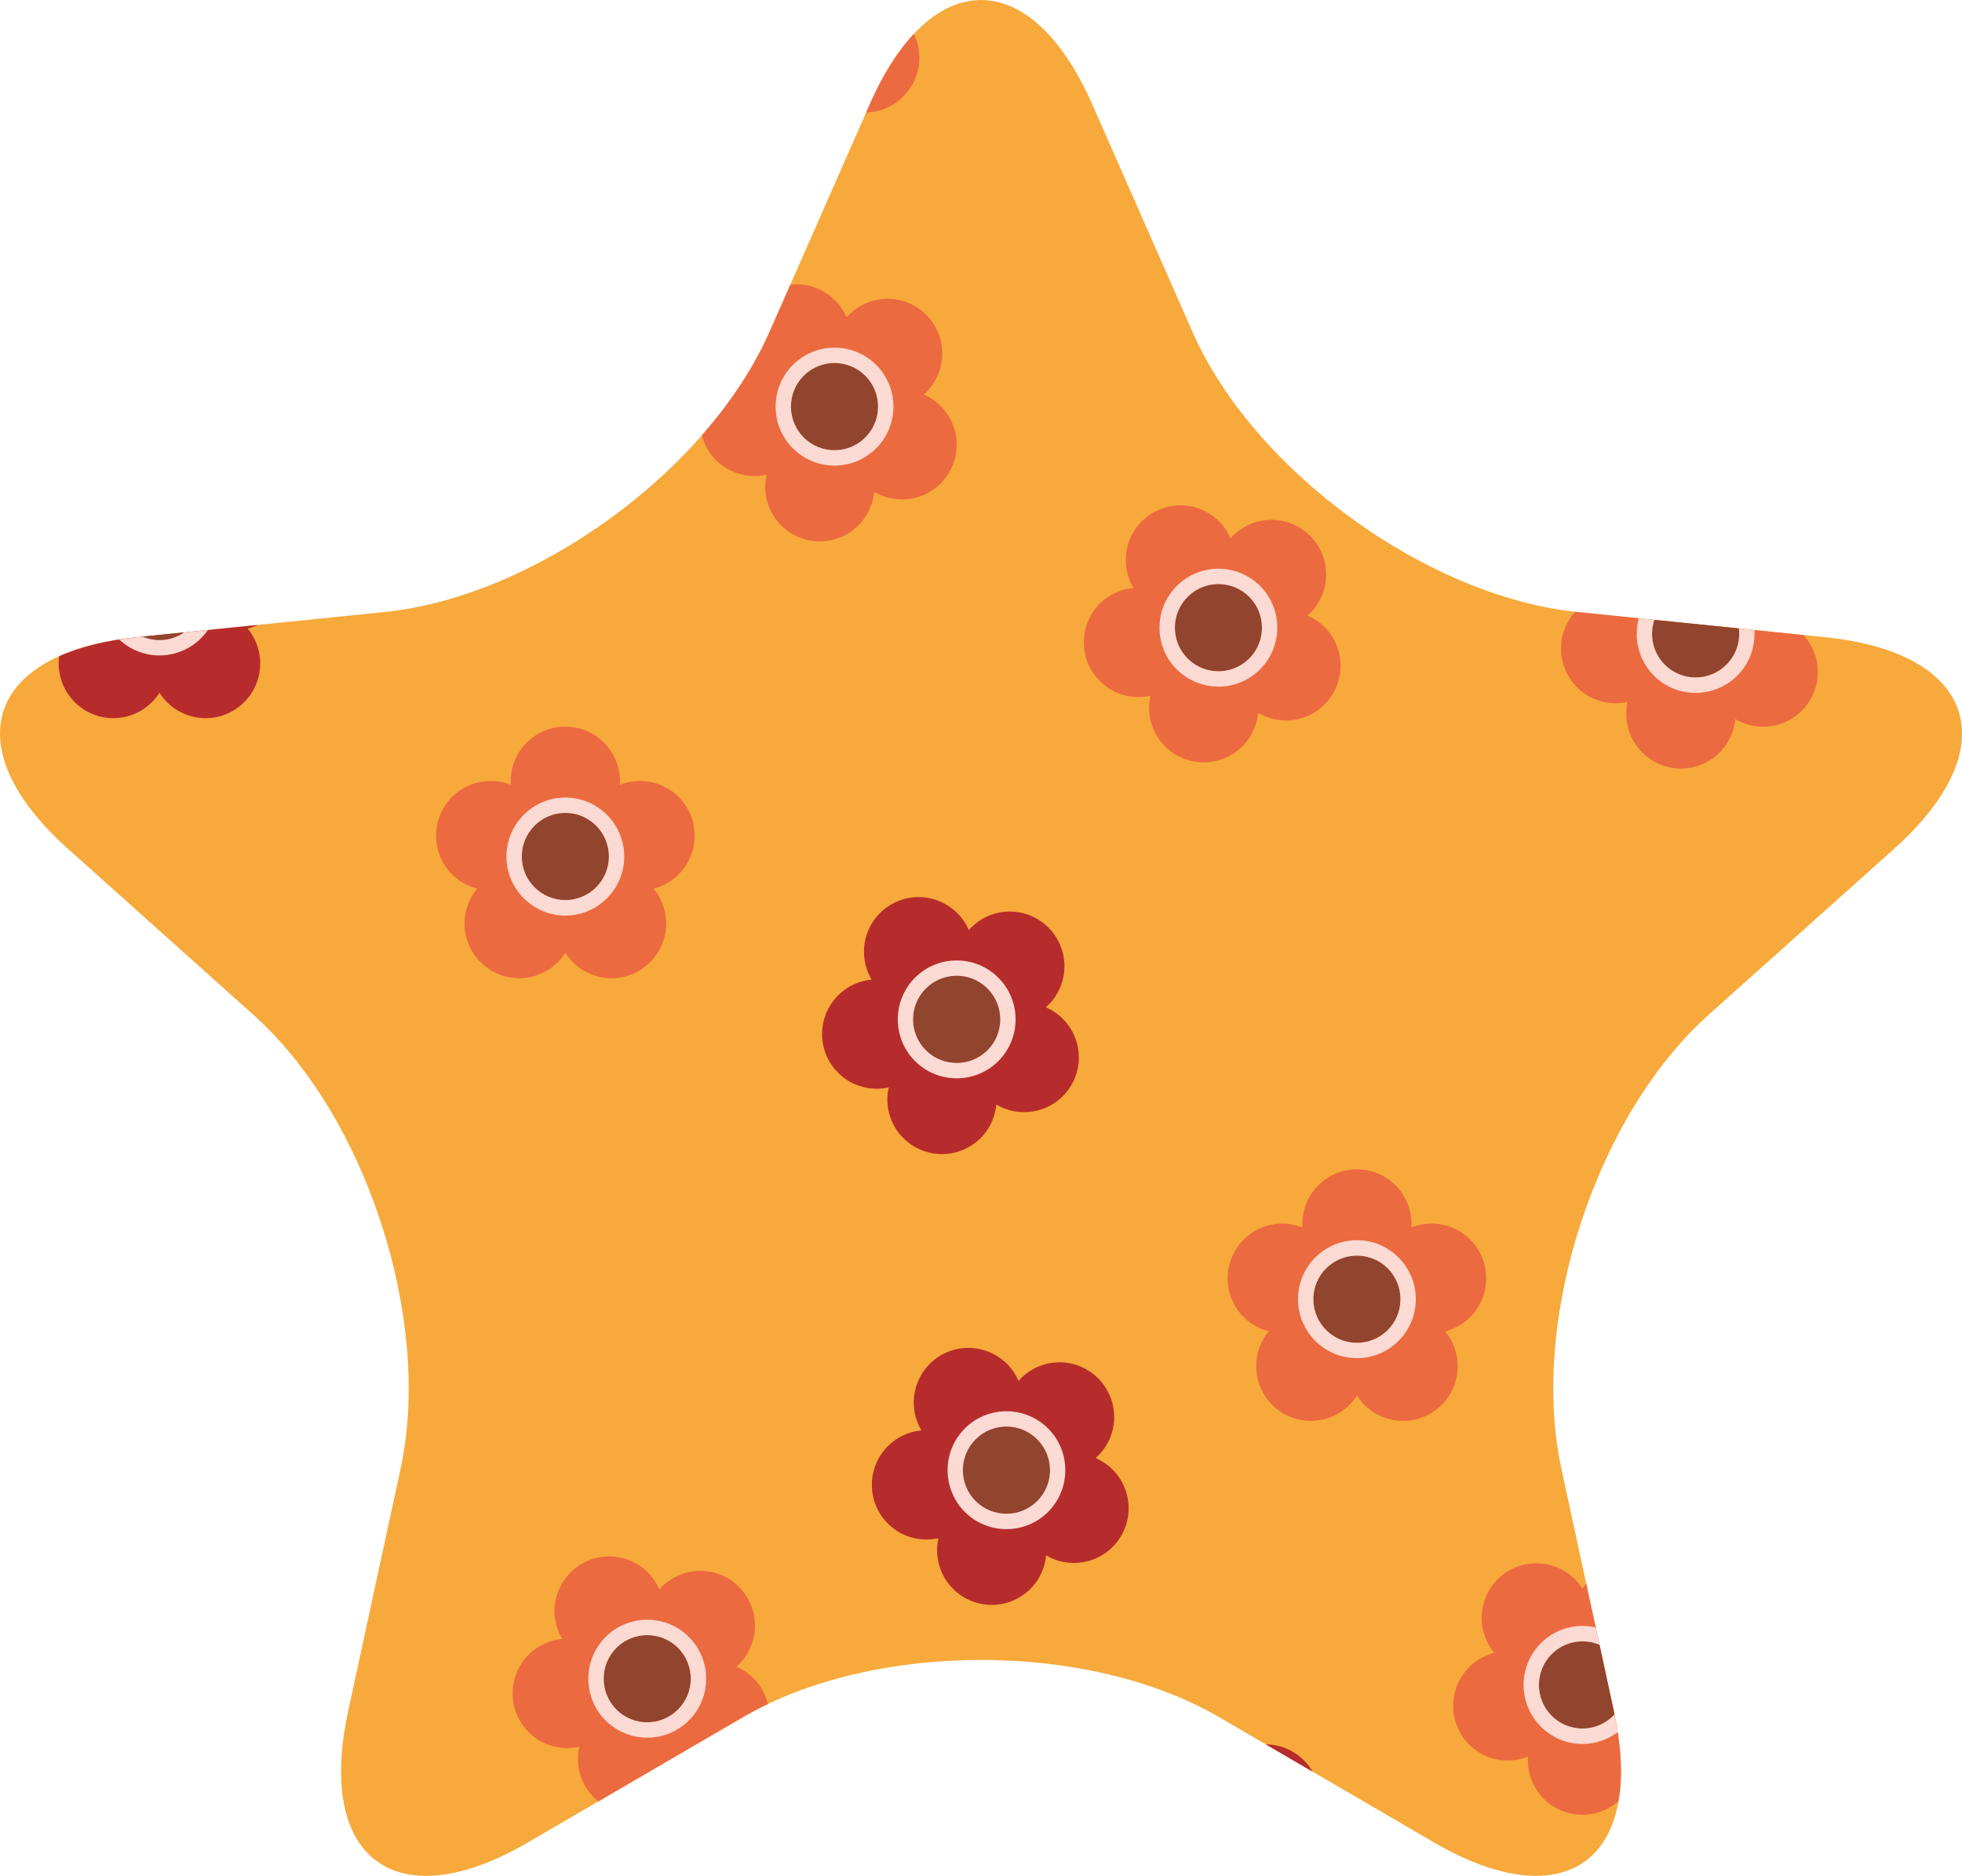 <?xml version="1.0" encoding="UTF-8"?>
<!DOCTYPE svg PUBLIC "-//W3C//DTD SVG 1.1//EN" "http://www.w3.org/Graphics/SVG/1.1/DTD/svg11.dtd">
<!-- Creator: CorelDRAW 2018 (64-Bit) -->
<svg xmlns="http://www.w3.org/2000/svg" xml:space="preserve" width="229px" height="219px" version="1.1" style="shape-rendering:geometricPrecision; text-rendering:geometricPrecision; image-rendering:optimizeQuality; fill-rule:evenodd; clip-rule:evenodd"
viewBox="0 0 229 219"
 xmlns:xlink="http://www.w3.org/1999/xlink">
 <defs>
  <style type="text/css">
   <![CDATA[
    .fil3 {fill:#FADAD2;fill-rule:nonzero}
    .fil0 {fill:#F7A93B;fill-rule:nonzero}
    .fil4 {fill:#EC6A40;fill-rule:nonzero}
    .fil2 {fill:#91442E;fill-rule:nonzero}
    .fil1 {fill:#B62C2C;fill-rule:nonzero}
   ]]>
  </style>
 </defs>
 <g id="Слой_x0020_1">
  <g id="_3088259994784">
   <path class="fil0" d="M101.52 12.17l-11.69 26.55c-7.14,16.22 -27.4,30.97 -45.02,32.74l0 0 -28.83 2.93c-17.62,1.79 -21.23,12.92 -8.02,24.73l0 0 21.6 19.34c13.21,11.81 20.94,35.66 17.2,52.99l0 0 -6.13 28.36c-3.75,17.33 5.71,24.2 21,15.28l0 0 25.05 -14.6c15.3,-8.93 40.34,-8.93 55.65,0l0 0 25.03 14.6c15.3,8.92 24.76,2.05 21.01,-15.28l0 0 -6.13 -28.36c-3.75,-17.33 3.99,-41.18 17.2,-52.99l0 0 21.61 -19.34c13.2,-11.81 9.59,-22.94 -8.03,-24.73l0 0 -28.83 -2.93c-17.63,-1.77 -37.89,-16.52 -45.02,-32.74l0 0 -11.69 -26.55c-3.57,-8.11 -8.27,-12.17 -12.98,-12.17l0 0c-4.7,0 -9.41,4.06 -12.98,12.17l0 0z"/>
   <path class="fil1" d="M6.9 76.61c-0.03,0.28 -0.05,0.56 -0.05,0.84 0,3.53 2.86,6.39 6.38,6.39 2.26,0 4.25,-1.18 5.38,-2.96 0.77,1.21 1.94,2.17 3.41,2.65 3.36,1.09 6.95,-0.75 8.04,-4.1 0.7,-2.16 0.19,-4.41 -1.15,-6.05 0.4,-0.1 0.79,-0.24 1.16,-0.42l-14.09 1.43c-3.63,0.37 -6.66,1.14 -9.08,2.22z"/>
   <path class="fil2" d="M16.63 74.33c0.61,0.25 1.28,0.4 1.98,0.4 1.07,0 2.06,-0.33 2.88,-0.9l-4.86 0.5z"/>
   <path class="fil3" d="M13.91 74.66c1.23,1.15 2.89,1.86 4.7,1.86 2.34,0 4.41,-1.17 5.66,-2.97l-2.78 0.28c-0.82,0.57 -1.81,0.9 -2.88,0.9 -0.7,0 -1.37,-0.15 -1.97,-0.4l-0.66 0.06c-0.71,0.08 -1.4,0.17 -2.07,0.27z"/>
   <path class="fil1" d="M125.84 122.46c-0.35,-2.24 -1.83,-4.02 -3.77,-4.86 1.09,-0.95 1.84,-2.26 2.09,-3.79 0.55,-3.49 -1.82,-6.76 -5.31,-7.31 -2.23,-0.36 -4.38,0.5 -5.77,2.08 -0.57,-1.31 -1.58,-2.45 -2.97,-3.15 -3.13,-1.6 -6.97,-0.36 -8.58,2.79 -1.02,2.02 -0.87,4.33 0.2,6.15 -1.43,0.13 -2.82,0.74 -3.91,1.84 -2.49,2.49 -2.49,6.54 0,9.03 1.6,1.6 3.85,2.17 5.91,1.71 -0.33,1.4 -0.17,2.92 0.53,4.3 1.6,3.14 5.44,4.39 8.58,2.79 2.02,-1.03 3.25,-2.98 3.45,-5.09 1.23,0.74 2.72,1.06 4.25,0.81 3.48,-0.55 5.85,-3.82 5.3,-7.3z"/>
   <path class="fil2" d="M115.26 115.41c-1.99,-1.99 -5.21,-1.99 -7.2,0 -1.98,1.98 -1.98,5.21 0,7.2 1.99,1.98 5.21,1.98 7.2,0 1.98,-1.99 1.98,-5.21 0,-7.2z"/>
   <path class="fil3" d="M116.52 114.14c-2.67,-2.68 -7.04,-2.68 -9.72,0 -2.68,2.69 -2.68,7.05 0,9.74 2.68,2.68 7.05,2.68 9.72,0 2.69,-2.69 2.69,-7.06 0,-9.74zm-1.26 1.27c1.98,1.99 1.98,5.21 0,7.2 -1.99,1.98 -5.21,1.98 -7.2,0 -1.98,-1.99 -1.98,-5.22 0,-7.2 1.99,-1.99 5.21,-1.99 7.2,0z"/>
   <path class="fil1" d="M131.65 175.08c-0.35,-2.24 -1.83,-4.01 -3.77,-4.86 1.08,-0.94 1.84,-2.26 2.09,-3.79 0.54,-3.48 -1.83,-6.75 -5.31,-7.31 -2.24,-0.35 -4.39,0.51 -5.78,2.09 -0.56,-1.31 -1.57,-2.45 -2.96,-3.15 -3.14,-1.61 -6.98,-0.36 -8.58,2.79 -1.02,2.02 -0.87,4.33 0.2,6.14 -1.43,0.14 -2.82,0.75 -3.91,1.84 -2.49,2.5 -2.49,6.55 0,9.04 1.6,1.6 3.84,2.17 5.9,1.71 -0.32,1.41 -0.16,2.92 0.54,4.3 1.6,3.14 5.44,4.39 8.58,2.79 2.02,-1.03 3.25,-2.99 3.45,-5.09 1.23,0.73 2.71,1.05 4.24,0.81 3.49,-0.55 5.86,-3.82 5.31,-7.31z"/>
   <path class="fil2" d="M121.06 168.04c-1.98,-1.99 -5.2,-1.99 -7.19,0 -1.98,1.98 -1.98,5.21 0,7.2 1.99,1.98 5.21,1.98 7.19,0 1.99,-1.99 1.99,-5.21 0,-7.2z"/>
   <path class="fil3" d="M122.33 166.77c-2.68,-2.68 -7.05,-2.68 -9.72,0 -2.68,2.69 -2.68,7.05 0,9.74 2.67,2.68 7.04,2.68 9.72,0 2.68,-2.69 2.68,-7.06 0,-9.74zm-1.27 1.27c1.99,1.99 1.99,5.21 0,7.2 -1.98,1.98 -5.2,1.98 -7.19,0 -1.98,-1.99 -1.98,-5.22 0,-7.2 1.99,-1.99 5.21,-1.99 7.19,0z"/>
   <path class="fil1" d="M153.21 206.84c-0.93,-1.61 -2.55,-2.8 -4.53,-3.12 -0.32,-0.05 -0.64,-0.07 -0.95,-0.08l5.48 3.2z"/>
   <path class="fil4" d="M170.84 144.07c-1.84,-1.33 -4.13,-1.54 -6.1,-0.77 0.09,-1.43 -0.3,-2.9 -1.2,-4.15 -2.07,-2.85 -6.06,-3.49 -8.92,-1.41 -1.83,1.33 -2.74,3.45 -2.6,5.56 -1.34,-0.53 -2.86,-0.62 -4.33,-0.14 -3.35,1.1 -5.18,4.7 -4.09,8.06 0.7,2.15 2.43,3.68 4.48,4.2 -0.92,1.11 -1.46,2.53 -1.46,4.07 0,3.53 2.85,6.39 6.37,6.39 2.27,0 4.25,-1.18 5.39,-2.96 0.76,1.21 1.94,2.17 3.41,2.65 3.35,1.09 6.94,-0.74 8.04,-4.1 0.69,-2.16 0.18,-4.41 -1.15,-6.04 1.38,-0.36 2.66,-1.18 3.57,-2.43 2.07,-2.86 1.43,-6.86 -1.41,-8.93z"/>
   <path class="fil2" d="M158.38 146.59c-2.81,0 -5.09,2.28 -5.09,5.08 0,2.82 2.28,5.1 5.09,5.1 2.81,0 5.08,-2.28 5.08,-5.1 0,-2.8 -2.27,-5.08 -5.08,-5.08z"/>
   <path class="fil3" d="M158.38 156.77c-2.81,0 -5.09,-2.28 -5.09,-5.1 0,-2.81 2.28,-5.08 5.09,-5.08 2.81,0 5.08,2.27 5.08,5.08 0,2.82 -2.27,5.1 -5.08,5.1zm0 -11.98c-3.8,0 -6.88,3.09 -6.88,6.88 0,3.8 3.08,6.89 6.88,6.89 3.79,0 6.87,-3.09 6.87,-6.89 0,-3.79 -3.08,-6.88 -6.87,-6.88z"/>
   <path class="fil4" d="M78.45 92.39c-1.84,-1.33 -4.13,-1.54 -6.09,-0.77 0.09,-1.43 -0.3,-2.9 -1.21,-4.15 -2.07,-2.86 -6.06,-3.49 -8.91,-1.42 -1.84,1.34 -2.75,3.46 -2.62,5.57 -1.33,-0.53 -2.84,-0.61 -4.32,-0.14 -3.34,1.1 -5.18,4.7 -4.09,8.06 0.7,2.15 2.43,3.67 4.48,4.2 -0.92,1.11 -1.47,2.52 -1.47,4.07 0,3.53 2.86,6.39 6.38,6.39 2.26,0 4.25,-1.18 5.38,-2.96 0.77,1.21 1.95,2.17 3.42,2.65 3.35,1.09 6.94,-0.75 8.04,-4.1 0.7,-2.16 0.19,-4.41 -1.15,-6.04 1.38,-0.36 2.66,-1.18 3.57,-2.43 2.07,-2.86 1.44,-6.86 -1.41,-8.93z"/>
   <path class="fil2" d="M65.99 94.9c-2.81,0 -5.09,2.28 -5.09,5.1 0,2.81 2.28,5.08 5.09,5.08 2.8,0 5.08,-2.27 5.08,-5.08 0,-2.82 -2.28,-5.1 -5.08,-5.1z"/>
   <path class="fil3" d="M65.99 105.08c-2.81,0 -5.09,-2.28 -5.09,-5.08 0,-2.82 2.28,-5.1 5.09,-5.1 2.8,0 5.08,2.28 5.08,5.1 0,2.8 -2.28,5.08 -5.08,5.08zm0 -11.97c-3.79,0 -6.88,3.09 -6.88,6.89 0,3.79 3.09,6.89 6.88,6.89 3.79,0 6.87,-3.1 6.87,-6.89 0,-3.8 -3.08,-6.89 -6.87,-6.89z"/>
   <path class="fil4" d="M172.24 204.32c1.83,1.33 4.13,1.53 6.1,0.76 -0.09,1.44 0.3,2.9 1.2,4.16 2.07,2.85 6.06,3.48 8.91,1.41 0.16,-0.12 0.32,-0.24 0.46,-0.37 0.5,-2.86 0.35,-6.37 -0.54,-10.47l0 0 -3.23 -14.95c-0.16,0.19 -0.3,0.4 -0.44,0.61 -0.76,-1.21 -1.94,-2.18 -3.41,-2.65 -3.35,-1.09 -6.95,0.74 -8.04,4.1 -0.7,2.15 -0.18,4.41 1.15,6.04 -1.39,0.35 -2.66,1.18 -3.57,2.43 -2.07,2.85 -1.45,6.85 1.41,8.93z"/>
   <path class="fil2" d="M184.7 201.8c1.48,0 2.81,-0.64 3.74,-1.64l-0.07 -0.35 0 0 -1.68 -7.79c-0.61,-0.26 -1.28,-0.4 -1.99,-0.4 -2.81,0 -5.08,2.28 -5.08,5.09 0,2.81 2.27,5.09 5.08,5.09z"/>
   <path class="fil3" d="M184.7 191.62c0.71,0 1.38,0.14 1.99,0.4l-0.44 -2.02c-0.5,-0.12 -1.01,-0.18 -1.55,-0.18 -3.79,0 -6.87,3.09 -6.87,6.89 0,3.79 3.08,6.89 6.87,6.89 1.55,0 2.97,-0.51 4.12,-1.38 -0.1,-0.67 -0.23,-1.36 -0.38,-2.06 -0.93,1 -2.26,1.64 -3.74,1.64 -2.81,0 -5.08,-2.28 -5.08,-5.09 0,-2.81 2.27,-5.09 5.08,-5.09z"/>
   <path class="fil4" d="M89.63 198.94c-0.48,-2.01 -1.88,-3.59 -3.67,-4.36 1.08,-0.96 1.84,-2.27 2.08,-3.8 0.55,-3.48 -1.82,-6.76 -5.31,-7.31 -2.23,-0.35 -4.37,0.5 -5.77,2.09 -0.57,-1.32 -1.58,-2.46 -2.96,-3.16 -3.14,-1.6 -6.98,-0.35 -8.58,2.79 -1.03,2.02 -0.88,4.33 0.19,6.15 -1.42,0.13 -2.81,0.75 -3.91,1.84 -2.49,2.5 -2.49,6.55 0,9.03 1.6,1.61 3.84,2.18 5.91,1.72 -0.32,1.4 -0.17,2.91 0.53,4.29 0.43,0.84 1.01,1.54 1.69,2.09l16.85 -9.82c0.95,-0.55 1.93,-1.07 2.95,-1.55z"/>
   <path class="fil2" d="M79.14 192.39c-1.98,-1.99 -5.21,-1.99 -7.19,-0.01 -1.98,1.99 -1.98,5.21 0,7.21 1.98,1.98 5.21,1.98 7.18,-0.01 1.99,-1.99 1.99,-5.21 0.01,-7.19z"/>
   <path class="fil3" d="M71.95 199.59c-1.99,-2 -1.99,-5.22 0,-7.21 1.98,-1.98 5.2,-1.98 7.19,0 1.98,1.99 1.98,5.22 -0.01,7.2 -1.98,1.99 -5.2,1.99 -7.18,0.01zm8.46 -8.48c-2.68,-2.68 -7.05,-2.68 -9.73,0 -2.68,2.69 -2.68,7.06 0,9.74 2.68,2.68 7.04,2.69 9.73,0 2.68,-2.68 2.68,-7.05 0,-9.74z"/>
   <path class="fil4" d="M111.58 50.92c-0.35,-2.24 -1.83,-4.02 -3.76,-4.86 1.07,-0.95 1.83,-2.26 2.08,-3.79 0.55,-3.49 -1.82,-6.75 -5.31,-7.31 -2.23,-0.35 -4.38,0.51 -5.77,2.08 -0.58,-1.31 -1.59,-2.45 -2.96,-3.15 -1.16,-0.59 -2.41,-0.79 -3.61,-0.65l-2.42 5.48c-1.85,4.21 -4.58,8.31 -7.92,12.11 0.28,1.06 0.83,2.05 1.65,2.88 1.6,1.6 3.85,2.17 5.91,1.71 -0.32,1.4 -0.17,2.92 0.53,4.29 1.6,3.14 5.44,4.39 8.58,2.8 2.02,-1.03 3.25,-2.99 3.45,-5.09 1.24,0.73 2.72,1.05 4.25,0.81 3.48,-0.55 5.85,-3.82 5.3,-7.31z"/>
   <path class="fil2" d="M101 43.87c-1.99,-1.98 -5.21,-1.98 -7.2,0 -1.98,1.99 -1.98,5.21 0,7.2 1.99,1.99 5.21,1.99 7.2,0 1.98,-1.99 1.98,-5.21 0,-7.2z"/>
   <path class="fil3" d="M93.8 51.07c-1.98,-1.99 -1.98,-5.21 0,-7.2 1.99,-1.99 5.21,-1.99 7.2,0 1.98,1.99 1.98,5.21 0,7.2 -1.99,1.99 -5.21,1.99 -7.2,0zm8.47 -8.47c-2.69,-2.68 -7.05,-2.68 -9.73,0 -2.68,2.69 -2.68,7.06 0,9.74 2.68,2.69 7.04,2.69 9.72,0 2.69,-2.68 2.69,-7.05 0.01,-9.74z"/>
   <path class="fil4" d="M156.39 76.72c-0.35,-2.24 -1.83,-4.01 -3.76,-4.85 1.07,-0.95 1.83,-2.27 2.08,-3.8 0.55,-3.48 -1.82,-6.75 -5.31,-7.3 -2.23,-0.36 -4.38,0.5 -5.77,2.08 -0.57,-1.32 -1.58,-2.45 -2.96,-3.16 -3.14,-1.59 -6.98,-0.34 -8.59,2.8 -1.02,2.02 -0.87,4.32 0.21,6.14 -1.43,0.14 -2.82,0.75 -3.92,1.85 -2.49,2.49 -2.49,6.54 0,9.03 1.61,1.61 3.84,2.17 5.91,1.71 -0.32,1.4 -0.17,2.92 0.53,4.3 1.6,3.14 5.44,4.39 8.58,2.79 2.02,-1.03 3.25,-2.99 3.45,-5.09 1.24,0.73 2.72,1.05 4.25,0.82 3.48,-0.56 5.85,-3.83 5.3,-7.32z"/>
   <path class="fil2" d="M145.81 69.68c-1.99,-1.99 -5.21,-1.99 -7.19,0 -1.99,1.99 -1.99,5.21 0,7.2 1.98,1.99 5.2,1.98 7.19,0 1.98,-1.99 1.98,-5.21 0,-7.2z"/>
   <path class="fil3" d="M138.62 76.88c-1.99,-1.99 -1.99,-5.21 0,-7.2 1.98,-1.99 5.2,-1.99 7.19,0 1.98,1.99 1.98,5.21 0,7.2 -1.99,1.98 -5.21,1.99 -7.19,0zm8.46 -8.47c-2.69,-2.68 -7.05,-2.69 -9.73,0 -2.69,2.69 -2.69,7.05 0,9.74 2.68,2.68 7.04,2.68 9.72,0 2.68,-2.69 2.68,-7.05 0.01,-9.74z"/>
   <path class="fil4" d="M212.09 77.45c-0.2,-1.29 -0.78,-2.42 -1.59,-3.31l-26.31 -2.68 -0.33 -0.03c-2.28,2.51 -2.21,6.39 0.21,8.81 1.6,1.6 3.84,2.17 5.9,1.71 -0.31,1.4 -0.16,2.92 0.54,4.29 1.6,3.14 5.44,4.39 8.58,2.79 2.02,-1.02 3.25,-2.98 3.45,-5.08 1.24,0.73 2.71,1.05 4.25,0.81 3.48,-0.55 5.85,-3.82 5.3,-7.31z"/>
   <path class="fil2" d="M193.09 72.37c-0.6,1.78 -0.19,3.82 1.22,5.23 1.99,1.99 5.21,1.99 7.19,0 1.16,-1.15 1.64,-2.72 1.46,-4.23l-9.87 -1z"/>
   <path class="fil3" d="M194.31 77.6c-1.41,-1.41 -1.82,-3.45 -1.22,-5.23l-1.81 -0.19c-0.63,2.31 -0.04,4.88 1.76,6.7 2.68,2.68 7.05,2.68 9.73,0 1.46,-1.46 2.12,-3.41 2,-5.32l-1.81 -0.19c0.18,1.51 -0.3,3.08 -1.46,4.23 -1.99,1.99 -5.2,1.99 -7.19,0z"/>
   <path class="fil4" d="M107.22 5.75c-0.1,-0.64 -0.29,-1.24 -0.56,-1.79 -1.86,1.99 -3.61,4.72 -5.14,8.21l0 0 -0.43 0.97c0.28,-0.01 0.55,-0.03 0.83,-0.08 3.48,-0.55 5.85,-3.82 5.3,-7.31z"/>
  </g>
 </g>
</svg>
